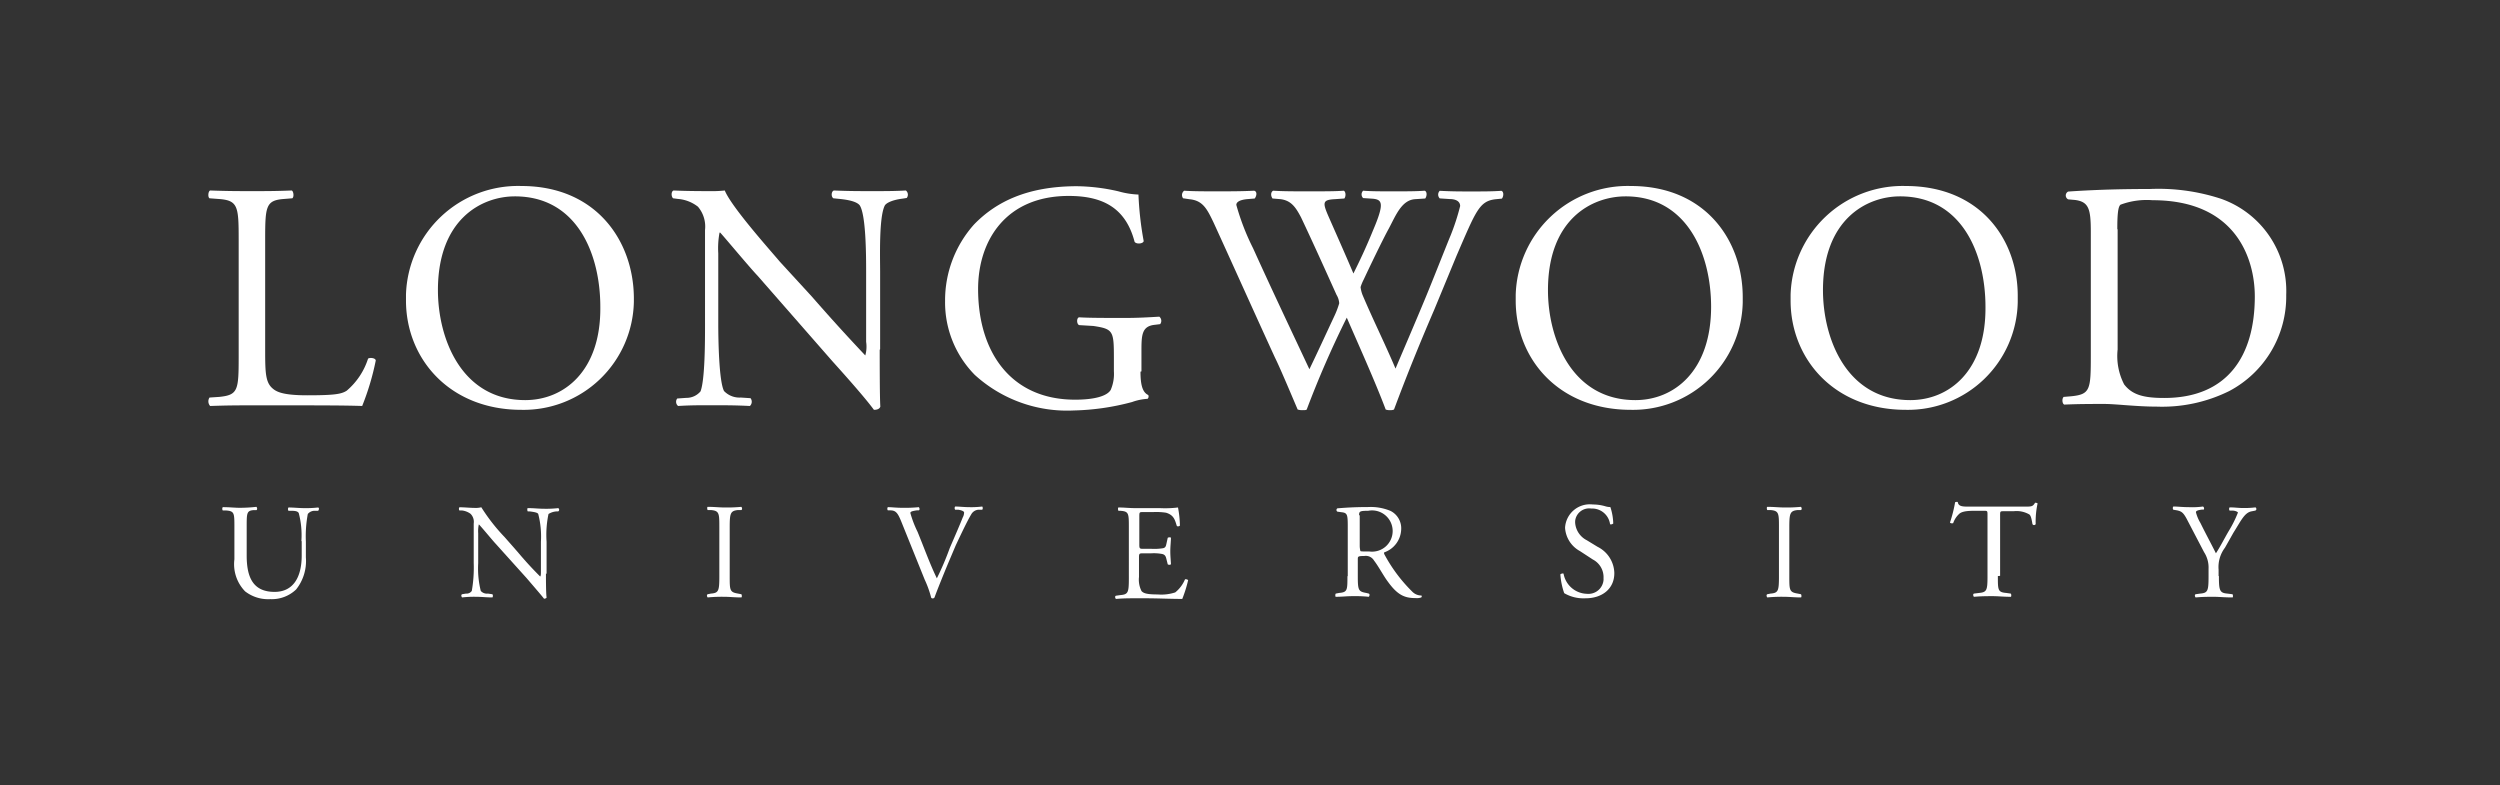 <svg id="Layer_1" data-name="Layer 1" xmlns="http://www.w3.org/2000/svg" width="234" height="73.51" viewBox="0 0 234 73.51"><rect x="0" y="0" width="234" height="73.51" fill="#333333" stroke="none"/><defs><style>.cls-1{fill:#fff;}</style></defs><title>logotype</title><path class="cls-1" d="M22.34,22.43c0-3.15-.06-3.69-1.94-3.81l-.79-.06c-.18-.12-.12-.67.06-.73,1.7.06,2.73.06,3.94.06s2.18,0,3.69-.06c.18.06.24.61.06.73l-.73.06c-1.75.12-1.81.66-1.81,3.81V33c0,1.88.06,2.73.6,3.27.37.36.91.73,3.33.73,2.61,0,3.21-.12,3.7-.43a6.53,6.53,0,0,0,2-3c.18-.13.72-.06.72.18A24.16,24.16,0,0,1,33.9,38c-1.57-.06-4.42-.06-7.57-.06H23.61c-1.27,0-2.24,0-3.94.06a.65.65,0,0,1-.06-.79l.91-.06c1.76-.18,1.82-.61,1.82-3.76v-11Z"/><path class="cls-1" d="M49.16,37.45c-6,0-8.17-5.81-8.17-10.29,0-6.66,4.11-8.78,7.2-8.78,5.82,0,8,5.39,8,10.35C56.25,34.73,52.79,37.45,49.16,37.45Zm-.36.91A10.32,10.32,0,0,0,59.33,28.25v-.43c-.06-5.33-3.57-10.41-10.53-10.41A10.49,10.49,0,0,0,38,27.58v.55C38,33.58,42.08,38.36,48.8,38.36Z"/><path class="cls-1" d="M82.34,32.73c0,.91,0,4.54.06,5.33-.06.18-.24.3-.6.3-.36-.49-1.21-1.58-3.88-4.54l-7-8c-.85-.9-2.91-3.39-3.51-4.05h-.06a7.89,7.89,0,0,0-.12,1.94v6.6c0,1.45.06,5.38.54,6.29a2,2,0,0,0,1.57.61l.91.06a.54.54,0,0,1-.06.73c-1.33-.07-2.42-.07-3.57-.07s-2.06,0-3.15.07a.5.5,0,0,1-.08-.7l0,0,.85-.06a1.71,1.71,0,0,0,1.33-.61c.42-1.09.42-4.78.42-6.23V21.53a2.87,2.87,0,0,0-.66-2.18,3.47,3.47,0,0,0-1.88-.73L63,18.56c-.19-.18-.19-.67.06-.73,1.27.06,2.9.06,3.39.06a10.78,10.78,0,0,0,1.39-.06c.61,1.52,4.18,5.51,5.15,6.66l3,3.27c2.06,2.36,3.58,4,5,5.51h0A3,3,0,0,0,81.07,32V25.52c0-1.45,0-5.39-.6-6.3-.19-.24-.67-.48-1.88-.6L78,18.56c-.24-.18-.18-.67.06-.73,1.4.06,2.43.06,3.58.06s2.12,0,3.15-.06a.5.5,0,0,1,.08.7l0,0-.37.06c-1,.12-1.57.42-1.69.66-.55,1.1-.43,4.85-.43,6.24v7.21Z"/><path class="cls-1" d="M106.75,34.79c0,1.21.18,1.93.72,2.18a.29.29,0,0,1-.06.36,5.13,5.13,0,0,0-1.45.3,22.85,22.85,0,0,1-5.45.79,12.83,12.83,0,0,1-9.27-3.33,9.66,9.66,0,0,1-2.78-6.9A10.65,10.65,0,0,1,91.18,21c2.06-2.12,5-3.57,9.63-3.57a18.07,18.07,0,0,1,3.88.48,7.93,7.93,0,0,0,1.87.3,30.46,30.46,0,0,0,.49,4.36c-.06.25-.67.31-.85.07-.85-3.27-3.09-4.3-6.17-4.3-5.88,0-8.48,4.17-8.48,8.72,0,5.81,3,10.35,9.08,10.35,1.88,0,3-.36,3.33-.91a3.75,3.75,0,0,0,.3-1.75V33.51c0-2.54-.06-2.72-1.93-3L101,30.43c-.24-.12-.24-.67,0-.73.91.06,2.55.06,4.3.06,1.21,0,2.24-.06,3.21-.12a.5.5,0,0,1,.08.7l0,0-.48.06c-1.27.12-1.27,1-1.27,2.54v1.82Z"/><path class="cls-1" d="M110.74,18.56a.5.5,0,0,1,.1-.71l0,0c.79.06,2.18.06,3.09.06s2.36,0,3.45-.06c.31.06.25.49.06.73l-.72.06c-.61.06-1,.24-1,.54a22,22,0,0,0,1.57,4.06c1.7,3.76,3.51,7.57,5.27,11.32.73-1.51,1.51-3.21,2.3-4.9a8.13,8.13,0,0,0,.49-1.27,1.71,1.71,0,0,0-.25-.79c-1.09-2.42-2.18-4.84-3.33-7.27-.48-.9-.9-1.57-1.93-1.69l-.73-.06c-.18-.24-.18-.61.06-.73.91.06,2.06.06,3.27.06,1.51,0,2.6,0,3.33-.06.18.06.24.49.06.73l-.85.06c-1.21.06-1.21.3-.6,1.69s1.51,3.4,2.3,5.27c.6-1.21,1.15-2.36,1.82-4,1.09-2.55.9-2.91,0-3l-.91-.06a.48.48,0,0,1,0-.69l0,0c.79.06,1.69.06,2.84.06s2.18,0,2.91-.06c.24.06.24.49.06.73l-.91.06c-1.27.06-1.81,1.45-2.48,2.72-.6,1.09-1.88,3.76-2.36,4.79a4.55,4.55,0,0,0-.3.72,3,3,0,0,0,.18.73c1,2.36,2.12,4.6,3.09,6.9.9-2.12,1.81-4.23,2.72-6.42.61-1.45,2.18-5.44,2.42-6a21.13,21.13,0,0,0,.91-2.79c0-.42-.36-.66-1-.66l-.91-.06a.5.5,0,0,1,0-.71l0,0c1.15.06,1.94.06,2.91.06,1.15,0,2,0,2.85-.06.24.06.24.49.06.73l-.61.06c-1.51.18-1.82,1.09-3.63,5.27L134.24,29c-1.33,3.09-2.54,6.06-3.76,9.33a.74.74,0,0,1-.36.06,1,1,0,0,1-.42-.06c-1-2.67-2.73-6.48-3.64-8.6a92.39,92.39,0,0,0-3.75,8.6c-.06.06-.18.06-.36.06a1.35,1.35,0,0,1-.49-.06c-.54-1.27-1.69-4-2.12-4.85-1.94-4.23-3.81-8.41-5.75-12.65-.61-1.27-1-2.06-2.24-2.18Z"/><path class="cls-1" d="M153.07,37.45c-6,0-8.18-5.81-8.18-10.29,0-6.66,4.12-8.78,7.27-8.78,5.75,0,8,5.39,8,10.35C160.15,34.73,156.7,37.45,153.07,37.45Zm-.42.91A10.27,10.27,0,0,0,163.12,28.3v-.48c0-5.33-3.51-10.41-10.47-10.41A10.49,10.49,0,0,0,141.87,27.6v.53c0,5.45,4,10.23,10.78,10.23Z"/><path class="cls-1" d="M178.8,37.45c-6,0-8.17-5.81-8.17-10.29,0-6.66,4.12-8.78,7.21-8.78,5.81,0,8,5.39,8,10.35C185.89,34.73,182.44,37.45,178.8,37.45Zm-.42.91a10.28,10.28,0,0,0,10.48-10.07v-.47c.06-5.33-3.46-10.41-10.48-10.41A10.49,10.49,0,0,0,167.6,27.6v.53C167.6,33.58,171.66,38.36,178.38,38.36Z"/><path class="cls-1" d="M198.18,21.46c0-1.33.06-2.11.3-2.3a7,7,0,0,1,3-.42c7.93,0,9.57,5.63,9.57,9,0,5.63-2.6,9.51-8.48,9.51-1.94,0-3-.3-3.75-1.27a5.79,5.79,0,0,1-.61-3.27V21.46ZM195.7,33.33c0,3.15-.06,3.58-1.82,3.76l-.72.06c-.19.18-.13.66.06.72,1.39-.06,2.48-.06,3.75-.06,1.09,0,3,.25,4.9.25a14.14,14.14,0,0,0,6.79-1.46,10,10,0,0,0,5.33-9,9.15,9.15,0,0,0-6.12-9,18.8,18.8,0,0,0-6.66-.91c-2.54,0-5,.06-7.63.24a.41.41,0,0,0-.18.55.39.39,0,0,0,.18.18l.67.06c1.27.18,1.45.85,1.45,3V33.33Z"/><path class="cls-1" d="M28.21,50.65a8.15,8.15,0,0,0-.24-2.6c-.06-.18-.3-.24-.67-.24H27a.29.29,0,0,1,0-.31c.48,0,1,.06,1.45.06a9.87,9.87,0,0,0,1.33-.06c.13.06.06.24,0,.31h-.3a.82.82,0,0,0-.67.3,11.35,11.35,0,0,0-.18,2.6v1.46a4.27,4.27,0,0,1-.91,3,3.29,3.29,0,0,1-2.42.91,3.52,3.52,0,0,1-2.36-.73,3.65,3.65,0,0,1-1-3v-3c0-1.33,0-1.51-.78-1.57h-.31a.29.29,0,0,1,0-.31c.67,0,1.09.06,1.58.06A13.77,13.77,0,0,0,24,47.44c.06.06.12.24,0,.31h-.3c-.61.06-.61.3-.61,1.57V52c0,2.06.61,3.4,2.61,3.4,1.81,0,2.54-1.46,2.54-3.4V50.65Z"/><path class="cls-1" d="M51.1,53.68c0,.36,0,1.88.06,2.24,0,.06-.12.12-.24.12-.18-.24-.55-.67-1.64-1.94l-3-3.33c-.37-.42-1.22-1.45-1.46-1.69h0a3,3,0,0,0-.06.84v2.79a8.76,8.76,0,0,0,.24,2.6.77.77,0,0,0,.67.25l.42.06a.27.27,0,0,1,0,.3c-.54,0-1-.06-1.51-.06a9.87,9.87,0,0,0-1.33.06c-.06-.06-.12-.24,0-.3l.36-.06a.6.6,0,0,0,.55-.25,12.59,12.59,0,0,0,.18-2.6V49a1.06,1.06,0,0,0-.3-.91,1.71,1.71,0,0,0-.79-.31H43a.27.27,0,0,1,0-.3c.48,0,1,.06,1.45.06a2,2,0,0,0,.6-.06,17.31,17.31,0,0,0,2.18,2.79l1.22,1.39c.84,1,1.51,1.7,2.11,2.3h0c.07-.06.07-.24.07-.54V50.71a8.45,8.45,0,0,0-.25-2.6c-.06-.12-.3-.18-.78-.24H49.4c-.06-.07-.06-.31,0-.31.61,0,1,.06,1.52.06a9.87,9.87,0,0,0,1.33-.06.18.18,0,0,1,.06.25l-.06.06h-.18a1.58,1.58,0,0,0-.73.24,9.45,9.45,0,0,0-.18,2.6v3Z"/><path class="cls-1" d="M67.33,49.38c0-1.33,0-1.57-.79-1.64h-.3c-.06-.06-.06-.3,0-.3.6,0,1.09.06,1.57.06a13.91,13.91,0,0,0,1.58-.06c.06.06.12.24,0,.3h-.31c-.72.07-.78.31-.78,1.64v4.54c0,1.33,0,1.51.78,1.64l.31.06c.06.06.06.3,0,.3-.67,0-1.09-.06-1.58-.06a13.74,13.74,0,0,0-1.57.06c-.06-.06-.12-.24,0-.3l.3-.06c.73-.06.79-.25.79-1.64Z"/><path class="cls-1" d="M84.34,48.77c-.3-.72-.48-1-1-1H83.1a.27.27,0,0,1,0-.3c.36,0,.79.06,1.33.06A12.79,12.79,0,0,0,86,47.47c.06.06.12.24,0,.3h-.19c-.48.07-.6.13-.6.25a10,10,0,0,0,.67,1.75c.6,1.46,1.15,3,1.81,4.36a26.32,26.32,0,0,0,1.21-2.84c.37-.85,1-2.3,1.21-2.85a1,1,0,0,0,.13-.48c0-.06-.13-.19-.55-.25H89.4a.27.27,0,0,1,0-.3c.36,0,.85.06,1.33.06a8.18,8.18,0,0,0,1.21-.06.27.27,0,0,1,0,.3h-.36a.84.84,0,0,0-.67.43c-.36.6-.85,1.63-1.45,2.9l-.67,1.58c-.48,1.15-1.09,2.66-1.33,3.33-.06,0-.06.06-.12.06a.2.2,0,0,1-.18-.06,9.59,9.59,0,0,0-.61-1.7Z"/><path class="cls-1" d="M105.66,49.38c0-1.33,0-1.51-.79-1.57h-.18c-.06-.07-.06-.31,0-.31.54,0,1,.06,1.51.06h2.36a9.64,9.64,0,0,0,1.7-.06,9.71,9.71,0,0,1,.18,1.7c-.06.06-.24.12-.3,0-.18-.61-.31-1-1-1.21a6.14,6.14,0,0,0-1.21-.06H107c-.36,0-.36,0-.36.48V51c0,.37.06.37.42.37h.73a5,5,0,0,0,1.09-.06c.18-.06.24-.12.3-.43l.12-.54c.06-.06.3-.06.3,0,0,.3-.06.79-.06,1.27s.06,1,.06,1.21a.27.27,0,0,1-.3,0l-.12-.48c-.06-.25-.12-.43-.42-.49a4.2,4.2,0,0,0-1-.06h-.73c-.36,0-.42,0-.42.36V54a2.35,2.35,0,0,0,.24,1.33c.18.18.42.31,1.51.31a4.16,4.16,0,0,0,1.64-.19,3.1,3.1,0,0,0,.91-1.21c.06-.06.24,0,.3.06a12,12,0,0,1-.55,1.76c-1.15,0-2.3-.06-3.39-.06H106.2c-.54,0-1,0-1.75.06-.06-.06-.13-.24,0-.3l.42-.06c.73-.06.79-.25.79-1.58Z"/><path class="cls-1" d="M127.21,48.23c0-.36.06-.42.85-.42a1.93,1.93,0,1,1,.12,3.81c-.66,0-.85,0-.85-.06a2.13,2.13,0,0,1-.06-.42V48.23Zm-1.09,5.69c0,1.33,0,1.51-.78,1.58l-.31.06c-.06.06-.06.3,0,.3.61,0,1-.06,1.58-.06a12.71,12.71,0,0,1,1.51.06c.06-.06.12-.24,0-.3l-.24-.06c-.73-.13-.79-.25-.79-1.58V52.35c0-.25,0-.31.61-.31a.89.89,0,0,1,.91.43c.42.54.9,1.45,1.27,1.94.91,1.27,1.57,1.57,2.6,1.57a1.28,1.28,0,0,0,.55-.06c.06-.06.06-.18,0-.18a1.19,1.19,0,0,1-.85-.37A14.42,14.42,0,0,1,129.64,52c-.07-.12-.13-.24-.07-.3a2.36,2.36,0,0,0,1.58-2.12,1.82,1.82,0,0,0-1-1.76,4.82,4.82,0,0,0-2.12-.36c-1.27,0-2.12.06-2.85.12a.18.18,0,0,0-.06.25.17.17,0,0,0,.06.06l.43.06c.54.06.54.3.54,1.51v4.48Z"/><path class="cls-1" d="M148.41,56a3.58,3.58,0,0,1-2-.48,6.64,6.64,0,0,1-.36-1.76c.06-.06.24-.12.3-.06a2.28,2.28,0,0,0,2.18,1.88,1.42,1.42,0,0,0,1.56-1.28,1.09,1.09,0,0,0,0-.18,1.86,1.86,0,0,0-1-1.75l-1.21-.79a2.67,2.67,0,0,1-1.39-2.18,2.32,2.32,0,0,1,2.6-2.18,4.12,4.12,0,0,1,1.21.18,1.54,1.54,0,0,0,.43.06A5.26,5.26,0,0,1,151,49c-.06.06-.24.12-.3.06a1.69,1.69,0,0,0-1.76-1.46,1.32,1.32,0,0,0-1.5,1.11,1.41,1.41,0,0,0,0,.29,2,2,0,0,0,1.09,1.57l1,.61a2.82,2.82,0,0,1,1.57,2.42C151.13,55.07,150,56,148.41,56Z"/><path class="cls-1" d="M166.51,49.38c0-1.33,0-1.57-.79-1.64h-.3c-.06-.06-.06-.3,0-.3.61,0,1.09.06,1.58.06a13.74,13.74,0,0,0,1.57-.06c.06.06.12.24,0,.3h-.3c-.73.07-.79.31-.79,1.64v4.54c0,1.33,0,1.51.79,1.64l.3.06c.06.06.06.3,0,.3-.61,0-1.09-.06-1.57-.06a13.91,13.91,0,0,0-1.58.06c-.06-.06-.12-.24,0-.3l.3-.06c.73-.06.79-.25.79-1.64Z"/><path class="cls-1" d="M187,53.92c0,1.33,0,1.51.79,1.58l.42.06c.06.06.06.3,0,.3-.73,0-1.15-.06-1.7-.06s-1,0-1.75.06c-.06-.06-.12-.24,0-.3l.48-.06c.73-.07.79-.25.79-1.58V48.23c0-.42,0-.42-.36-.42h-.73c-.54,0-1.27,0-1.57.3a2.08,2.08,0,0,0-.55.85c-.12.06-.3,0-.3-.06A12.59,12.59,0,0,0,183,47c.06,0,.18-.06.25,0,.06.42.48.42,1.09.42h5.14c.67,0,.79,0,1-.36a.35.35,0,0,1,.24.06,7.93,7.93,0,0,0-.18,1.94.18.18,0,0,1-.23.07.23.23,0,0,1-.07-.07c-.06-.31-.12-.79-.3-.91a2.39,2.39,0,0,0-1.46-.3h-.91c-.36,0-.36,0-.36.42V53.9Z"/><path class="cls-1" d="M207.69,53.92c0,1.33.06,1.58.79,1.64l.48.06c.06.06.06.3,0,.3-.79,0-1.21-.06-1.76-.06s-1,0-1.69.06c-.06-.06-.12-.24,0-.3l.42-.06c.73-.06.79-.25.79-1.64v-.67a2.66,2.66,0,0,0-.42-1.57l-1.52-2.91c-.42-.84-.6-.9-1-1l-.36-.06a.27.27,0,0,1,0-.3c.42,0,.85.06,1.45.06a7.41,7.41,0,0,0,1.33-.06.21.21,0,0,1,.07.29h-.19c-.42.06-.54.13-.54.25a3.66,3.66,0,0,0,.42,1c.49,1,1,1.93,1.45,2.84.43-.66.79-1.39,1.22-2.12a10.64,10.64,0,0,0,.84-1.69c0-.06-.24-.19-.54-.19h-.24a.27.27,0,0,1,0-.3c.48,0,.84.06,1.21.06a8.18,8.18,0,0,0,1.21-.06.18.18,0,0,1,.07.23l-.07.07-.36.07c-.67.12-1,.9-1.7,2l-.79,1.4a3,3,0,0,0-.6,2.06v.6Z"/></svg>